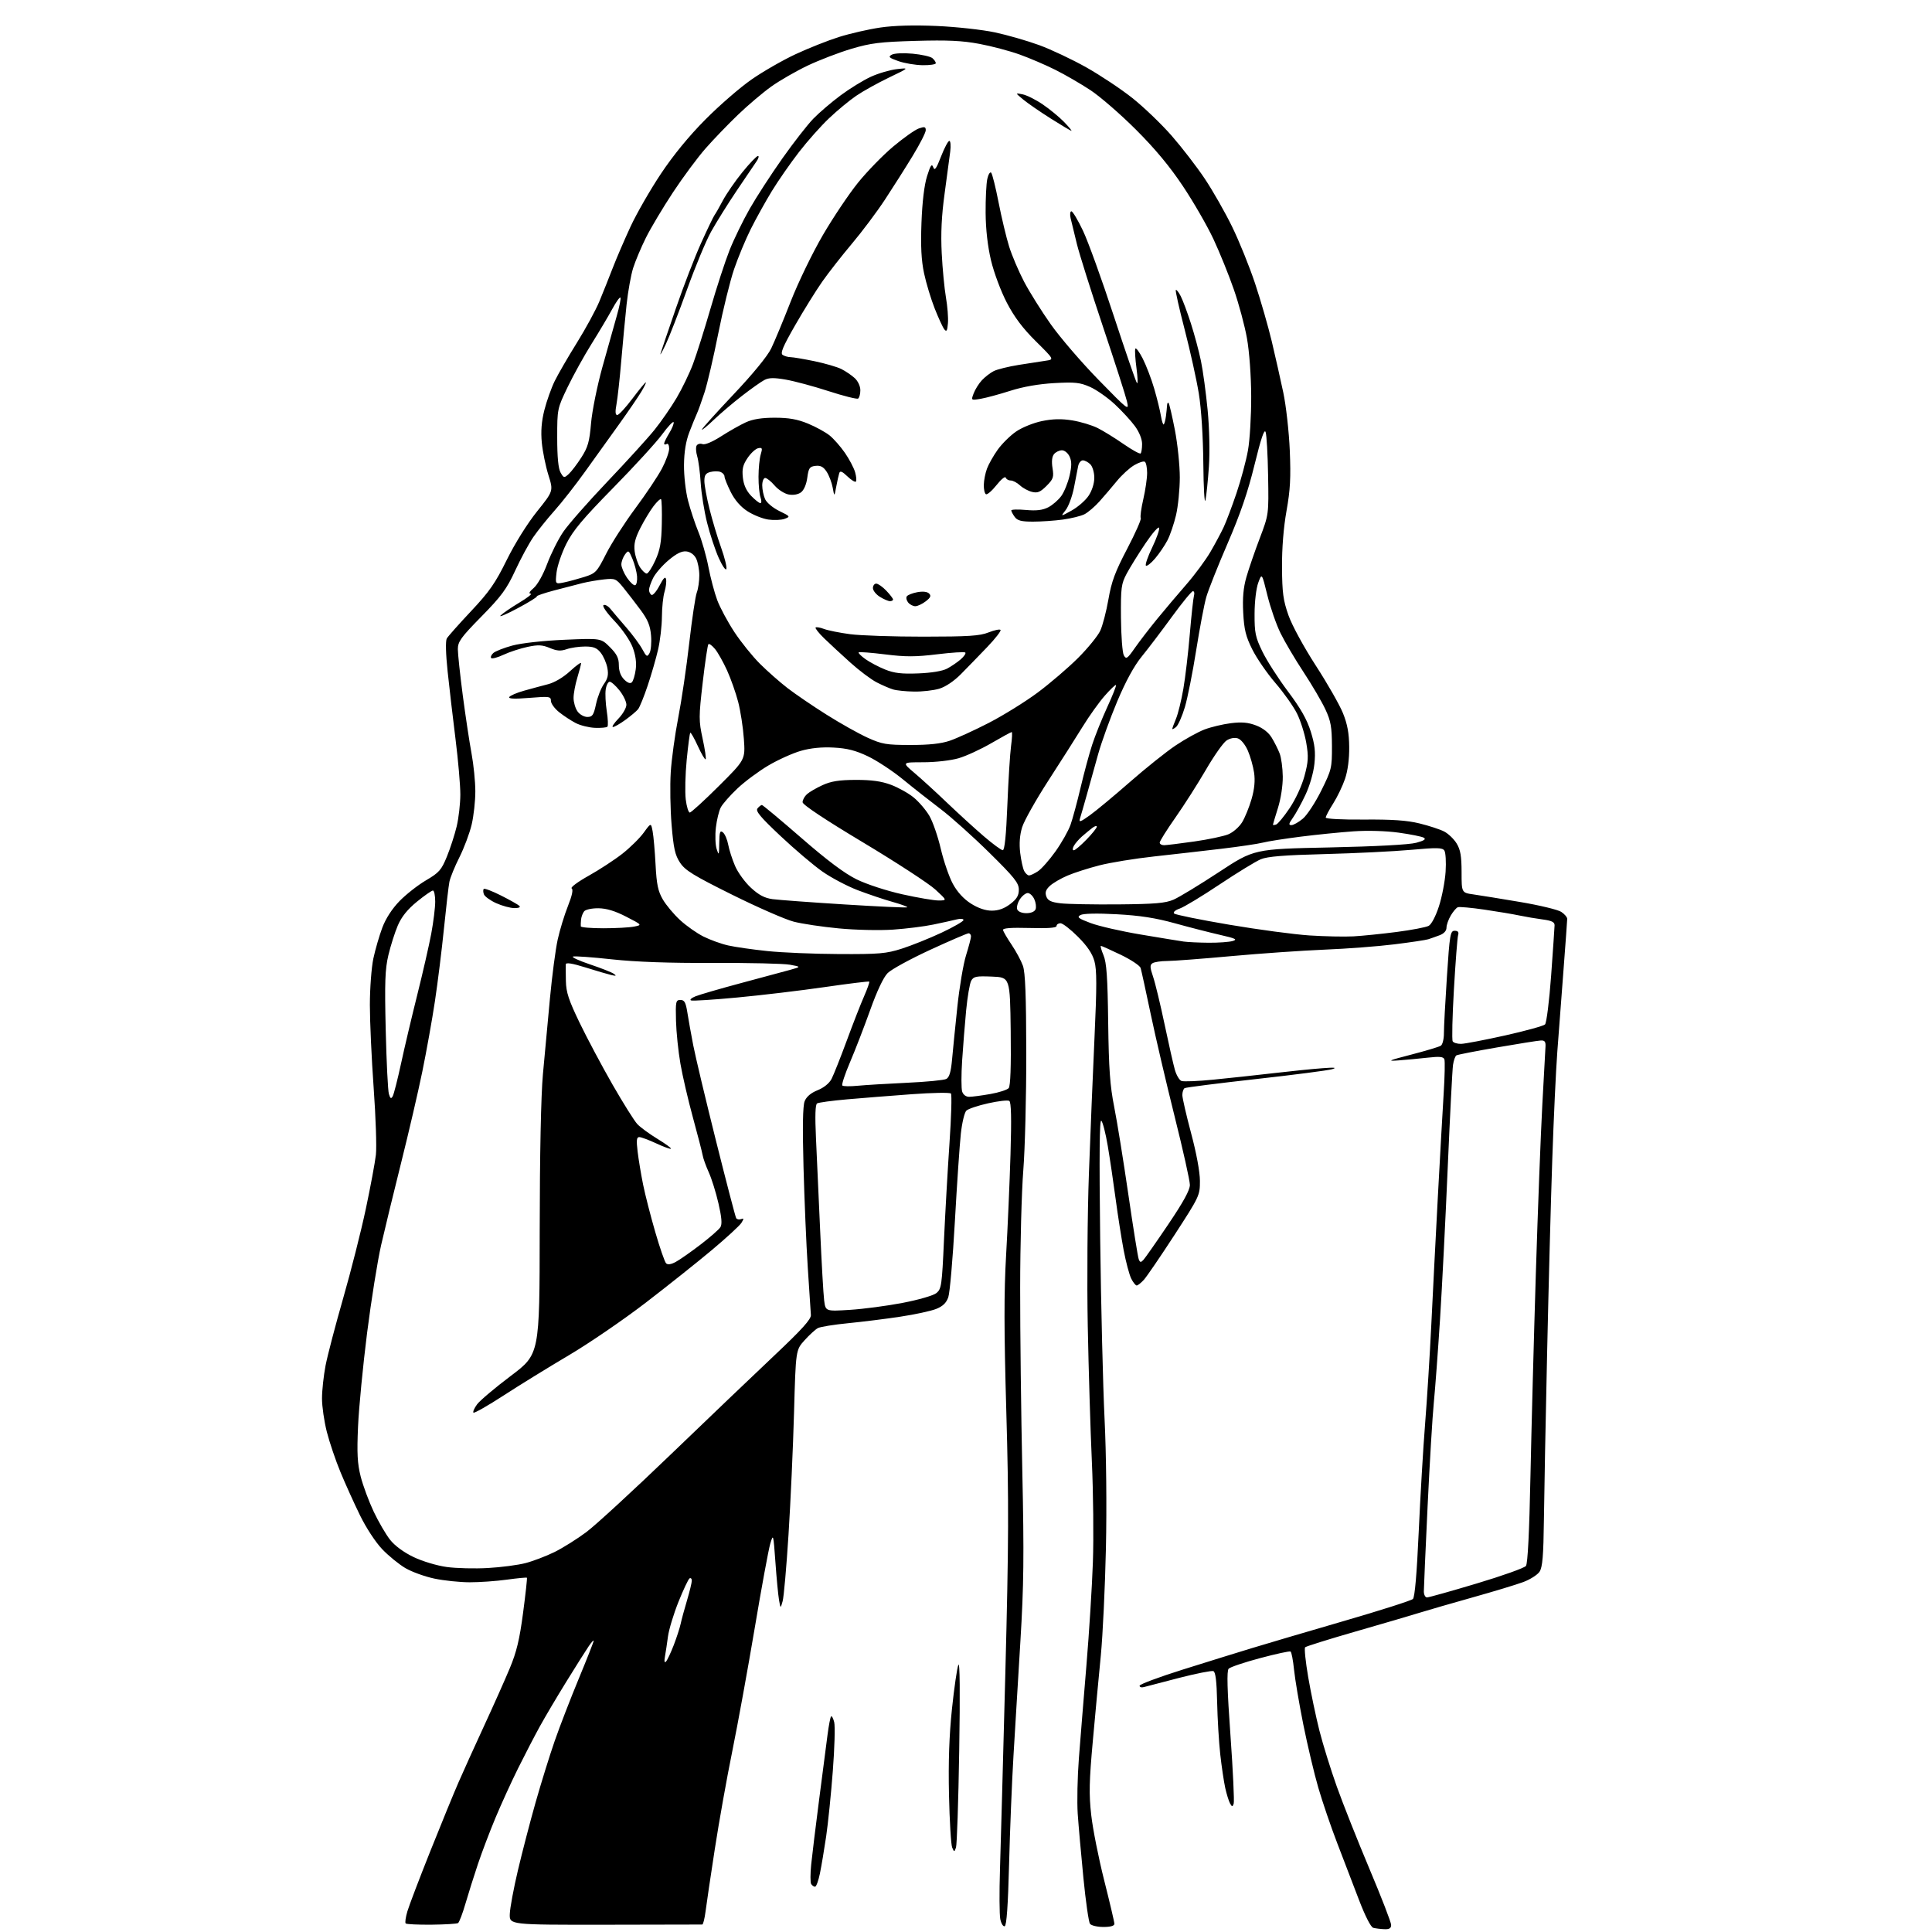 <?xml version="1.0" encoding="UTF-8" standalone="no"?>
<!-- Filename: df4bdd8579f1cdbcd1952705e635ef7f97455d7a4d64acb59aedf4848d7c31ea.svg -->
<!-- Created with https://svgstud.io -->
<svg
  version="1.1"
  xmlns="http://www.w3.org/2000/svg"
  xmlns:xlink="http://www.w3.org/1999/xlink"
  xmlns:svg="http://www.w3.org/2000/svg"
  xmlns:rdf="http://www.w3.org/1999/02/22-rdf-syntax-ns#"
  xmlns:cc="http://creativecommons.org/ns#"
  xmlns:dc="http://purl.org/dc/elements/1.1/"
  viewBox="0 0 768 768"
  width="768"
  height="768"
  role="img"
  aria-labelledby="titleID descID"
>
  <title id="titleID">Grace: The ultimate free gift—no strings attached.</title>
  <desc id="descID">AI-generated SVG illustration: Grace: The ultimate free gift—no strings attached., created on https://svgstud.io</desc>

  <rect width="100%" height="100%" fill="white" />


  <path stroke="none" fill="black" fill-rule="evenodd" d="M550.25,766.88C548.74,766.82 546.78,766.57 545.90,766.34C544.92,766.08 542.68,761.68 540.20,755.20C537.95,749.32 534.06,739.17 531.56,732.66C529.05,726.15 525.68,716.25 524.05,710.66C522.42,705.07 519.74,693.75 518.08,685.50C516.43,677.25 514.77,667.45 514.40,663.72C514.02,659.99 513.40,656.75 513.02,656.51C512.64,656.27 507.19,657.45 500.91,659.13C494.63,660.80 489.01,662.70 488.41,663.34C487.62,664.18 487.82,671.56 489.14,690.00C490.14,704.02 490.71,716.17 490.41,717.00C489.94,718.31 489.75,718.30 488.97,716.91C488.48,716.04 487.62,713.28 487.06,710.79C486.51,708.29 485.61,702.26 485.07,697.38C484.53,692.49 483.97,683.16 483.83,676.64C483.65,668.29 483.20,664.63 482.33,664.30C481.64,664.03 475.55,665.24 468.79,666.97C462.03,668.70 455.71,670.35 454.75,670.63C453.79,670.91 453.00,670.67 453.00,670.10C453.00,669.54 460.76,666.64 470.25,663.66C479.74,660.68 492.00,656.87 497.50,655.20C503.00,653.52 519.42,648.68 534.00,644.44C548.58,640.21 561.02,636.24 561.66,635.62C562.41,634.89 563.21,625.56 563.96,609.00C564.59,594.98 565.73,575.62 566.50,566.00C567.27,556.38 568.38,538.60 568.97,526.50C569.55,514.40 570.73,491.45 571.58,475.50C572.44,459.55 573.48,441.10 573.89,434.50C574.31,427.90 574.43,421.88 574.17,421.12C573.80,420.05 572.33,419.90 567.59,420.43C564.24,420.80 559.02,421.30 556.00,421.52C551.19,421.89 551.82,421.60 561.00,419.22C566.77,417.72 572.06,416.14 572.75,415.69C573.44,415.25 573.99,413.00 573.98,410.69C573.97,408.39 574.51,398.29 575.17,388.25C576.27,371.48 576.52,370.00 578.25,370.00C579.58,370.00 579.98,370.52 579.62,371.75C579.33,372.71 578.59,382.36 577.96,393.20C577.33,404.03 577.11,413.37 577.47,413.95C577.83,414.53 579.33,414.98 580.81,414.95C582.29,414.93 590.16,413.42 598.30,411.61C606.43,409.79 613.58,407.82 614.17,407.23C614.77,406.63 615.86,397.90 616.60,387.82C617.33,377.74 617.95,368.74 617.97,367.81C617.99,366.54 616.82,365.97 613.25,365.50C610.64,365.16 606.48,364.45 604.00,363.93C601.52,363.40 595.25,362.35 590.06,361.59C584.87,360.83 580.12,360.40 579.51,360.64C578.89,360.87 577.63,362.36 576.70,363.94C575.76,365.52 575.00,367.70 575.00,368.78C575.00,370.02 573.97,371.14 572.25,371.78C570.74,372.35 568.72,373.06 567.76,373.37C566.80,373.68 560.72,374.59 554.26,375.39C547.79,376.20 535.30,377.15 526.50,377.50C517.70,377.86 501.05,379.02 489.50,380.07C477.95,381.13 466.48,382.00 464.00,382.01C461.52,382.02 458.90,382.41 458.16,382.88C457.06,383.58 457.09,384.51 458.37,388.27C459.22,390.76 461.27,399.26 462.93,407.15C464.59,415.04 466.44,423.21 467.04,425.31C467.64,427.40 468.81,429.37 469.65,429.70C470.49,430.02 476.20,429.79 482.34,429.18C488.48,428.58 499.12,427.43 506.00,426.63C512.88,425.82 521.65,424.93 525.50,424.65C530.53,424.27 531.65,424.38 529.50,425.03C527.85,425.52 514.19,427.29 499.15,428.96C484.11,430.64 471.40,432.25 470.90,432.56C470.41,432.87 470.00,434.10 470.00,435.31C470.01,436.51 471.58,443.35 473.49,450.50C475.59,458.32 476.98,465.86 476.99,469.41C477.00,475.21 476.82,475.59 466.88,490.91C461.31,499.48 455.83,507.51 454.70,508.75C453.57,509.99 452.29,511.00 451.85,511.00C451.41,511.00 450.43,509.76 449.67,508.25C448.92,506.74 447.57,501.68 446.68,497.00C445.80,492.32 444.35,483.10 443.47,476.50C442.59,469.90 441.19,460.45 440.35,455.50C439.52,450.55 438.37,446.05 437.79,445.50C437.07,444.81 436.93,459.14 437.34,492.50C437.67,518.90 438.45,551.08 439.08,564.00C439.76,577.81 439.98,599.05 439.62,615.50C439.28,630.90 438.37,650.02 437.60,658.00C436.82,665.98 435.39,681.27 434.42,692.00C432.96,708.09 432.85,713.25 433.78,721.50C434.39,727.00 436.72,738.70 438.94,747.50C441.16,756.30 442.99,764.06 442.99,764.75C443.00,765.56 441.46,766.00 438.62,766.00C436.21,766.00 433.82,765.44 433.29,764.75C432.77,764.06 431.59,755.85 430.67,746.50C429.75,737.15 428.73,725.67 428.41,721.00C428.10,716.33 428.30,706.42 428.87,699.00C429.44,691.58 430.79,674.92 431.87,662.00C432.95,649.08 434.11,630.62 434.44,621.00C434.78,611.38 434.60,593.38 434.03,581.00C433.47,568.62 432.73,544.33 432.40,527.00C432.07,509.68 432.27,482.45 432.86,466.50C433.45,450.55 434.45,426.02 435.10,412.00C436.02,392.09 436.01,385.54 435.06,382.11C434.22,379.06 432.21,376.08 428.49,372.36C425.54,369.41 422.43,367.00 421.57,367.00C420.70,367.00 420.00,367.49 420.00,368.10C420.00,368.84 416.56,369.10 409.25,368.89C401.81,368.69 398.57,368.94 398.72,369.70C398.84,370.31 400.37,372.94 402.13,375.54C403.89,378.15 405.91,381.91 406.62,383.89C407.57,386.53 407.92,395.85 407.96,418.67C407.98,435.81 407.45,456.74 406.78,465.17C406.11,473.60 405.54,494.68 405.53,512.00C405.51,529.33 405.90,561.95 406.38,584.50C407.11,618.50 406.98,630.11 405.62,652.50C404.72,667.35 403.48,687.83 402.87,698.00C402.26,708.17 401.47,727.49 401.13,740.92C400.70,757.51 400.14,765.46 399.38,765.71C398.77,765.91 397.98,764.64 397.63,762.88C397.28,761.13 397.22,752.22 397.51,743.10C397.80,733.97 398.76,698.83 399.64,665.00C400.99,613.01 401.05,596.93 400.02,561.00C399.10,528.77 399.08,513.79 399.94,499.00C400.56,488.27 401.35,470.23 401.69,458.90C402.12,444.46 401.97,438.10 401.20,437.63C400.60,437.25 396.82,437.68 392.81,438.58C388.79,439.47 384.89,440.78 384.15,441.49C383.41,442.19 382.42,446.31 381.95,450.63C381.48,454.96 380.41,470.65 379.58,485.50C378.75,500.36 377.57,513.93 376.96,515.67C376.18,517.92 374.78,519.27 372.15,520.32C370.11,521.14 363.73,522.52 357.97,523.39C352.21,524.27 342.86,525.43 337.19,525.99C331.53,526.54 326.09,527.42 325.11,527.94C324.13,528.47 321.75,530.64 319.83,532.77C316.33,536.65 316.33,536.65 315.64,561.57C315.26,575.28 314.27,597.08 313.45,610.00C312.63,622.93 311.58,634.86 311.11,636.50C310.27,639.50 310.27,639.50 309.67,636.00C309.34,634.08 308.69,627.33 308.24,621.00C307.42,609.66 307.40,609.56 306.16,613.76C305.48,616.11 302.70,631.18 300.00,647.26C297.29,663.34 293.30,685.27 291.12,696.00C288.93,706.73 285.80,724.27 284.15,735.00C282.50,745.73 280.84,756.86 280.48,759.75C280.11,762.64 279.52,765.02 279.16,765.03C278.80,765.05 261.40,765.09 240.50,765.11C202.50,765.15 202.50,765.15 202.65,760.83C202.73,758.45 204.19,750.64 205.88,743.47C207.57,736.31 210.73,724.16 212.91,716.47C215.09,708.79 218.51,697.77 220.52,692.00C222.53,686.23 226.84,675.08 230.09,667.24C233.34,659.40 236.00,652.65 235.99,652.24C235.99,651.83 235.07,652.85 233.96,654.50C232.84,656.15 228.86,662.45 225.12,668.50C221.38,674.55 216.61,682.61 214.52,686.41C212.43,690.21 208.58,697.64 205.96,702.91C203.34,708.19 199.31,717.00 197.01,722.50C194.71,728.00 191.54,736.33 189.98,741.00C188.41,745.67 186.19,752.74 185.03,756.71C183.88,760.68 182.55,764.16 182.08,764.45C181.60,764.75 176.86,765.03 171.54,765.09C166.21,765.14 161.59,764.92 161.27,764.60C160.94,764.28 161.25,762.10 161.95,759.76C162.65,757.42 166.72,746.73 171.00,736.00C175.28,725.27 180.35,712.90 182.27,708.50C184.19,704.10 188.77,693.98 192.46,686.00C196.15,678.02 200.74,667.74 202.65,663.14C205.35,656.68 206.54,651.70 207.93,641.14C208.92,633.64 209.61,627.36 209.46,627.18C209.32,627.01 205.75,627.35 201.53,627.93C197.31,628.52 190.63,628.99 186.68,628.98C182.73,628.97 176.41,628.31 172.64,627.51C168.86,626.71 163.70,624.84 161.17,623.36C158.63,621.87 154.49,618.50 151.96,615.86C149.32,613.10 145.54,607.35 143.10,602.35C140.76,597.57 137.27,589.85 135.35,585.21C133.43,580.57 130.99,573.38 129.93,569.23C128.87,565.08 128.00,559.09 128.00,555.93C128.00,552.76 128.64,546.87 129.41,542.84C130.19,538.80 133.35,526.75 136.42,516.05C139.50,505.35 143.55,489.37 145.42,480.55C147.29,471.72 149.09,462.02 149.43,459.00C149.77,455.98 149.37,444.05 148.54,432.50C147.71,420.95 147.03,406.10 147.03,399.50C147.03,392.90 147.66,384.57 148.42,381.00C149.19,377.43 150.79,371.91 151.98,368.74C153.35,365.10 155.88,361.21 158.83,358.18C161.40,355.54 166.13,351.83 169.35,349.94C174.56,346.88 175.47,345.84 177.65,340.50C179.00,337.20 180.75,331.80 181.54,328.50C182.33,325.20 182.98,319.49 182.99,315.82C182.99,312.14 182.14,302.24 181.08,293.82C180.02,285.39 178.61,273.29 177.94,266.92C177.20,259.97 177.07,254.72 177.61,253.80C178.10,252.95 182.44,248.07 187.25,242.95C194.54,235.20 196.91,231.79 201.45,222.57C204.66,216.06 209.61,208.14 213.45,203.34C220.00,195.18 220.00,195.18 218.00,188.84C216.91,185.35 215.73,179.57 215.38,176.00C214.95,171.44 215.25,167.55 216.40,163.00C217.31,159.42 219.15,154.25 220.49,151.50C221.84,148.75 225.80,141.90 229.30,136.29C232.80,130.67 236.84,123.24 238.27,119.79C239.70,116.33 242.09,110.35 243.58,106.50C245.06,102.65 248.26,95.24 250.67,90.03C253.09,84.83 258.50,75.41 262.70,69.11C267.61,61.72 273.92,54.03 280.42,47.49C285.96,41.90 294.21,34.75 298.75,31.60C303.28,28.44 311.16,23.92 316.25,21.55C321.34,19.17 329.11,16.09 333.52,14.70C337.94,13.31 345.34,11.62 349.98,10.94C355.46,10.14 363.32,9.93 372.45,10.33C380.18,10.67 390.55,11.82 395.50,12.87C400.45,13.93 408.36,16.21 413.08,17.93C417.79,19.65 426.23,23.64 431.82,26.78C437.41,29.93 445.67,35.42 450.17,39.00C454.67,42.58 461.68,49.30 465.75,53.95C469.81,58.60 475.74,66.28 478.90,71.02C482.07,75.75 486.96,84.33 489.76,90.07C492.57,95.80 496.68,105.98 498.91,112.67C501.14,119.37 504.12,129.72 505.54,135.67C506.95,141.63 509.02,150.78 510.12,156.00C511.23,161.22 512.39,171.60 512.71,179.07C513.16,189.85 512.90,194.77 511.41,203.07C510.23,209.70 509.57,217.87 509.62,225.50C509.68,235.62 510.08,238.61 512.18,244.58C513.61,248.62 518.27,257.19 523.05,264.58C527.66,271.68 532.51,280.19 533.84,283.47C535.61,287.84 536.28,291.45 536.33,296.97C536.38,301.68 535.76,306.41 534.67,309.61C533.72,312.41 531.60,316.82 529.97,319.39C528.34,321.96 527.00,324.49 527.00,324.99C527.00,325.52 533.49,325.87 542.25,325.79C553.42,325.70 559.32,326.11 564.29,327.33C568.02,328.24 572.43,329.69 574.08,330.54C575.74,331.40 577.97,333.54 579.04,335.30C580.56,337.78 580.99,340.33 581.00,346.69C581.00,354.88 581.00,354.88 585.75,355.55C588.36,355.92 596.74,357.28 604.36,358.57C611.99,359.86 619.30,361.62 620.61,362.48C621.93,363.34 622.99,364.60 622.99,365.27C622.98,365.95 622.32,375.12 621.51,385.67C620.71,396.21 619.60,410.83 619.05,418.17C618.50,425.50 617.60,444.77 617.05,461.00C616.49,477.23 615.57,511.88 615.00,538.00C614.42,564.12 613.85,593.83 613.73,604.00C613.55,618.48 613.17,622.99 612.00,624.77C611.17,626.02 608.25,627.88 605.50,628.90C602.75,629.92 593.75,632.65 585.50,634.96C577.25,637.28 567.80,640.01 564.50,641.03C561.20,642.06 549.73,645.43 539.00,648.51C528.27,651.60 519.19,654.44 518.81,654.82C518.43,655.19 518.98,660.56 520.04,666.74C521.10,672.92 523.10,682.46 524.48,687.93C525.87,693.41 528.98,703.42 531.40,710.19C533.81,716.96 539.66,731.69 544.39,742.93C549.13,754.16 553.00,764.18 553.00,765.18C553.00,766.53 552.29,766.97 550.25,766.88zM323.99,750.00C323.51,750.00 322.82,749.51 322.45,748.92C322.08,748.33 322.09,744.84 322.46,741.17C322.83,737.50 324.25,725.95 325.60,715.50C326.96,705.05 328.47,693.42 328.95,689.67C329.44,685.91 330.07,682.59 330.37,682.30C330.66,682.00 331.22,683.04 331.61,684.59C332.00,686.15 331.76,694.87 331.06,703.96C330.37,713.06 329.18,724.77 328.41,730.00C327.64,735.23 326.52,741.86 325.93,744.75C325.34,747.64 324.47,750.00 323.99,750.00zM380.02,734.41C379.35,736.29 379.32,736.29 378.50,734.41C378.04,733.36 377.47,723.95 377.24,713.50C376.95,700.35 377.32,689.82 378.42,679.31C379.30,670.95 380.44,663.08 380.96,661.81C381.56,660.34 381.68,672.83 381.30,696.00C380.98,716.08 380.40,733.36 380.02,734.41zM264.74,660.50C265.26,659.95 266.64,657.02 267.81,654.00C268.97,650.98 270.22,647.15 270.57,645.50C270.92,643.85 272.06,639.64 273.11,636.14C274.15,632.65 275.00,629.14 275.00,628.34C275.00,627.54 274.60,627.13 274.11,627.43C273.62,627.74 271.64,631.93 269.70,636.76C267.77,641.58 265.90,647.78 265.53,650.52C265.17,653.26 264.63,656.85 264.33,658.50C263.99,660.41 264.13,661.14 264.74,660.50zM567.26,635.00C567.96,635.00 576.85,632.51 587.01,629.46C597.18,626.42 605.99,623.28 606.59,622.48C607.30,621.55 607.93,608.99 608.38,586.77C608.77,567.92 609.73,531.69 610.52,506.26C611.31,480.83 612.47,450.68 613.09,439.26C613.71,427.84 614.28,417.38 614.36,416.00C614.47,414.09 614.03,413.52 612.50,413.61C611.40,413.66 603.59,414.90 595.15,416.36C586.71,417.81 579.42,419.24 578.94,419.53C578.47,419.83 577.86,421.52 577.60,423.29C577.33,425.05 576.39,443.38 575.50,464.00C574.62,484.62 573.23,511.85 572.43,524.50C571.62,537.15 570.51,552.00 569.97,557.50C569.42,563.00 568.31,581.61 567.49,598.85C566.67,616.09 566.00,631.28 566.00,632.60C566.00,633.92 566.57,635.00 567.26,635.00zM193.96,623.31C199.16,623.02 205.89,622.14 208.92,621.35C211.95,620.56 217.15,618.57 220.47,616.94C223.78,615.30 229.49,611.72 233.14,608.98C236.79,606.25 251.82,592.42 266.55,578.25C281.27,564.09 299.88,546.30 307.91,538.73C318.84,528.42 322.46,524.40 322.34,522.73C322.26,521.50 321.70,513.08 321.11,504.00C320.52,494.93 319.76,476.93 319.41,464.00C318.98,447.99 319.12,439.62 319.86,437.75C320.58,435.95 322.34,434.45 325.01,433.38C327.49,432.39 329.66,430.63 330.56,428.88C331.38,427.29 334.08,420.49 336.57,413.75C339.05,407.01 342.16,399.04 343.49,396.03C344.81,393.02 345.73,390.40 345.54,390.21C345.35,390.02 337.39,390.99 327.85,392.38C318.31,393.76 302.72,395.62 293.21,396.51C283.70,397.41 275.38,397.94 274.71,397.69C274.04,397.44 274.85,396.70 276.50,396.04C278.15,395.37 286.25,393.02 294.50,390.81C302.75,388.61 311.52,386.24 314.00,385.56C318.50,384.31 318.50,384.31 314.00,383.49C311.52,383.03 297.80,382.72 283.50,382.78C266.04,382.86 252.83,382.39 243.29,381.36C235.47,380.50 228.50,380.00 227.79,380.24C227.08,380.47 230.10,381.87 234.50,383.35C238.90,384.82 243.18,386.51 244.00,387.10C245.17,387.93 244.95,388.04 243.00,387.59C241.62,387.27 237.01,385.92 232.75,384.58C227.47,382.93 224.97,382.53 224.91,383.33C224.87,383.97 224.88,386.98 224.95,390.00C225.04,394.46 226.08,397.60 230.41,406.57C233.35,412.66 239.22,423.69 243.45,431.07C247.69,438.46 252.13,445.55 253.33,446.83C254.52,448.11 258.11,450.74 261.31,452.69C264.50,454.63 266.93,456.40 266.70,456.63C266.48,456.86 263.86,455.91 260.90,454.53C257.93,453.15 254.89,452.02 254.13,452.01C253.06,452.00 252.92,453.22 253.46,457.75C253.84,460.91 254.82,466.84 255.65,470.93C256.48,475.01 258.65,483.49 260.48,489.77C262.30,496.06 264.24,501.64 264.78,502.18C265.43,502.83 266.75,502.64 268.64,501.62C270.21,500.77 274.61,497.69 278.42,494.78C282.22,491.88 285.80,488.74 286.37,487.82C287.11,486.62 286.89,483.93 285.59,478.32C284.60,474.02 282.87,468.48 281.74,466.00C280.62,463.52 279.52,460.47 279.31,459.20C279.09,457.94 277.36,451.23 275.46,444.29C273.56,437.36 271.32,427.71 270.48,422.86C269.63,418.00 268.84,410.31 268.72,405.77C268.52,398.12 268.65,397.50 270.48,397.50C272.08,397.50 272.60,398.45 273.24,402.50C273.67,405.25 274.72,411.10 275.57,415.50C276.42,419.90 280.48,436.96 284.60,453.42C288.72,469.87 292.34,483.74 292.64,484.23C292.95,484.73 293.83,484.90 294.59,484.61C295.73,484.17 295.75,484.43 294.74,486.09C294.06,487.19 288.77,492.05 283.00,496.89C277.23,501.73 265.35,511.18 256.62,517.89C247.88,524.60 234.16,533.99 226.12,538.74C218.08,543.49 206.39,550.70 200.15,554.75C193.90,558.81 188.53,561.86 188.21,561.55C187.89,561.23 188.55,559.74 189.66,558.23C190.78,556.73 196.82,551.63 203.10,546.90C214.50,538.30 214.50,538.30 214.54,489.40C214.57,458.80 215.05,435.45 215.82,427.00C216.50,419.57 217.75,406.07 218.60,397.00C219.45,387.93 220.84,377.35 221.69,373.50C222.54,369.65 224.38,363.64 225.77,360.15C227.43,355.97 227.93,353.58 227.24,353.15C226.66,352.79 229.69,350.53 233.98,348.14C238.26,345.74 244.30,341.80 247.40,339.37C250.49,336.94 254.32,333.17 255.90,330.98C258.78,327.01 258.78,327.01 259.44,330.51C259.80,332.44 260.32,338.40 260.60,343.76C261.01,351.60 261.58,354.29 263.49,357.56C264.79,359.79 267.87,363.47 270.34,365.74C272.80,368.02 277.00,370.97 279.66,372.30C282.32,373.63 286.75,375.23 289.50,375.84C292.25,376.46 299.23,377.46 305.00,378.06C310.77,378.67 323.60,379.21 333.50,379.25C349.52,379.33 352.27,379.09 358.50,377.10C362.35,375.87 369.44,373.02 374.25,370.77C379.06,368.51 383.00,366.24 383.00,365.73C383.00,365.19 381.80,365.09 380.25,365.49C378.74,365.87 374.57,366.79 371.00,367.53C367.43,368.28 360.23,369.18 355.00,369.54C349.77,369.90 340.10,369.69 333.50,369.06C326.90,368.44 318.80,367.23 315.50,366.37C312.20,365.52 301.23,360.72 291.13,355.71C275.74,348.07 272.37,346.01 270.34,342.94C268.34,339.92 267.75,337.28 266.97,327.89C266.45,321.62 266.30,312.23 266.63,307.00C266.96,301.77 268.30,292.01 269.61,285.29C270.92,278.58 272.89,265.23 273.98,255.63C275.08,246.04 276.43,236.99 276.99,235.53C277.55,234.07 277.99,230.99 277.99,228.68C277.98,226.38 277.40,223.38 276.71,222.00C275.95,220.48 274.43,219.38 272.86,219.20C271.03,218.98 268.93,220.02 265.75,222.70C263.26,224.79 260.51,227.98 259.62,229.78C258.73,231.59 258.00,233.70 258.00,234.47C258.00,235.25 258.43,236.15 258.96,236.48C259.49,236.80 260.93,235.14 262.16,232.79C263.76,229.72 264.50,229.00 264.77,230.26C264.98,231.23 264.70,233.48 264.16,235.26C263.61,237.04 263.14,241.51 263.12,245.18C263.10,248.85 262.41,254.72 261.60,258.22C260.79,261.72 258.93,268.17 257.46,272.54C256.00,276.92 254.28,281.14 253.65,281.92C253.02,282.70 250.74,284.61 248.60,286.17C246.45,287.73 244.23,289.00 243.65,289.00C243.08,289.00 244.05,287.52 245.80,285.70C247.56,283.89 249.00,281.39 249.00,280.15C249.00,278.91 247.76,276.34 246.25,274.45C244.74,272.55 242.99,271.00 242.36,271.00C241.74,271.00 241.02,272.38 240.78,274.07C240.53,275.76 240.72,279.65 241.20,282.70C241.68,285.76 241.79,288.54 241.45,288.88C241.12,289.22 238.90,289.42 236.53,289.33C234.15,289.24 230.70,288.38 228.86,287.43C227.02,286.48 224.05,284.53 222.26,283.10C220.47,281.67 219.00,279.65 219.00,278.61C219.00,276.85 218.41,276.77 210.40,277.42C204.51,277.90 202.01,277.79 202.45,277.07C202.81,276.50 205.44,275.37 208.30,274.57C211.16,273.76 215.45,272.61 217.84,271.99C220.46,271.32 223.93,269.26 226.59,266.81C229.02,264.57 231.00,263.14 230.99,263.62C230.98,264.11 230.31,266.71 229.49,269.41C228.67,272.11 228.00,275.72 228.00,277.44C228.00,279.15 228.70,281.56 229.56,282.78C230.42,284.01 232.17,285.00 233.47,285.00C235.50,285.00 235.99,284.28 236.93,279.88C237.53,277.07 238.94,273.48 240.06,271.91C241.62,269.73 241.94,268.22 241.44,265.52C241.07,263.57 239.89,260.86 238.81,259.49C237.27,257.53 235.95,257.00 232.58,257.00C230.22,257.00 226.93,257.48 225.26,258.06C222.91,258.88 221.39,258.77 218.55,257.58C215.54,256.33 213.92,256.25 209.69,257.15C206.83,257.76 202.57,259.15 200.21,260.25C197.85,261.36 195.63,261.96 195.27,261.60C194.91,261.25 195.27,260.35 196.06,259.62C196.85,258.89 200.27,257.54 203.66,256.62C207.24,255.65 215.89,254.69 224.35,254.32C238.89,253.69 238.89,253.69 242.45,257.25C245.20,260.00 246.00,261.61 246.00,264.40C246.00,266.72 246.74,268.74 248.10,270.10C249.47,271.47 250.54,271.86 251.18,271.22C251.72,270.68 252.41,268.38 252.71,266.11C253.08,263.37 252.66,260.39 251.46,257.24C250.43,254.55 247.33,250.06 244.27,246.85C241.20,243.63 239.32,240.92 239.91,240.55C240.48,240.20 241.75,240.90 242.72,242.11C243.70,243.32 246.53,246.64 249.00,249.49C251.47,252.35 254.33,256.20 255.33,258.07C256.99,261.13 257.26,261.28 258.20,259.61C258.76,258.60 259.04,255.46 258.80,252.63C258.47,248.68 257.52,246.35 254.66,242.50C252.62,239.75 249.55,235.77 247.85,233.66C244.90,230.02 244.51,229.85 240.12,230.32C237.58,230.59 233.70,231.26 231.50,231.80C229.30,232.35 224.23,233.67 220.24,234.72C216.25,235.78 213.17,236.84 213.40,237.07C213.63,237.31 210.15,239.46 205.66,241.85C201.17,244.24 198.18,245.50 199.00,244.66C199.82,243.81 203.17,241.52 206.44,239.56C209.71,237.60 211.73,236.00 210.94,236.00C210.04,235.99 210.49,235.15 212.14,233.75C213.67,232.44 215.92,228.43 217.50,224.18C219.00,220.16 221.86,214.44 223.86,211.48C225.86,208.52 233.80,199.49 241.50,191.40C249.20,183.31 257.63,174.04 260.23,170.80C262.83,167.57 266.75,161.90 268.94,158.21C271.12,154.52 274.07,148.43 275.48,144.68C276.88,140.93 280.02,131.01 282.44,122.65C284.86,114.28 288.27,103.85 290.00,99.47C291.74,95.09 295.36,87.65 298.04,82.95C300.73,78.24 306.57,69.24 311.02,62.95C315.47,56.65 321.00,49.56 323.31,47.18C325.61,44.80 330.48,40.65 334.11,37.94C337.75,35.23 343.18,31.89 346.19,30.51C349.20,29.13 353.88,27.77 356.58,27.47C361.50,26.93 361.50,26.93 353.33,30.86C348.83,33.03 342.98,36.28 340.33,38.10C337.67,39.91 332.86,43.89 329.63,46.95C326.39,50.00 320.97,56.10 317.57,60.50C314.17,64.90 309.32,71.88 306.80,76.00C304.29,80.12 300.54,86.88 298.47,91.00C296.40,95.12 293.41,102.33 291.81,107.00C290.22,111.67 287.38,123.20 285.51,132.61C283.64,142.02 281.17,152.60 280.02,156.11C278.87,159.63 277.51,163.40 276.99,164.50C276.48,165.60 275.14,168.89 274.02,171.81C272.65,175.38 271.95,179.65 271.90,184.81C271.85,189.06 272.57,195.41 273.50,198.99C274.42,202.56 276.29,208.19 277.64,211.49C278.99,214.80 280.78,221.05 281.61,225.38C282.45,229.72 284.02,235.66 285.12,238.59C286.22,241.52 289.27,247.20 291.90,251.21C294.54,255.22 299.13,260.92 302.10,263.87C305.07,266.83 310.01,271.18 313.07,273.54C316.13,275.90 323.10,280.65 328.57,284.09C334.03,287.54 341.37,291.65 344.87,293.24C350.61,295.84 352.30,296.13 361.87,296.14C369.22,296.15 374.04,295.64 377.50,294.47C380.25,293.54 387.23,290.36 393.00,287.39C398.77,284.42 407.55,278.98 412.50,275.30C417.45,271.61 424.67,265.42 428.55,261.55C432.43,257.67 436.39,252.81 437.36,250.74C438.32,248.67 439.78,243.05 440.62,238.24C441.83,231.20 443.28,227.29 448.07,218.16C451.33,211.92 453.77,206.43 453.47,205.95C453.18,205.48 453.63,202.11 454.47,198.48C455.31,194.85 456.00,190.13 456.00,188.00C456.00,185.86 455.58,183.86 455.08,183.55C454.57,183.23 452.66,183.86 450.83,184.94C449.00,186.02 445.93,188.83 444.00,191.19C442.07,193.54 438.96,197.19 437.08,199.30C435.19,201.41 432.49,203.71 431.08,204.43C429.66,205.14 425.80,206.09 422.50,206.54C419.20,206.99 413.85,207.36 410.62,207.36C406.02,207.36 404.44,206.96 403.37,205.49C402.62,204.46 402.00,203.30 402.00,202.90C402.00,202.51 404.62,202.43 407.81,202.72C412.04,203.10 414.48,202.80 416.73,201.64C418.44,200.75 420.77,198.72 421.91,197.12C423.05,195.52 424.52,191.92 425.16,189.12C426.05,185.28 426.05,183.41 425.19,181.52C424.55,180.11 423.20,179.00 422.14,179.00C421.10,179.00 419.68,179.68 419.00,180.51C418.18,181.49 417.97,183.42 418.39,186.06C418.97,189.67 418.71,190.44 416.00,193.16C413.53,195.62 412.43,196.08 410.22,195.53C408.73,195.16 406.57,193.99 405.44,192.93C404.30,191.87 402.65,191.00 401.77,191.00C400.89,191.00 399.99,190.48 399.78,189.85C399.57,189.22 397.92,190.57 396.11,192.86C394.30,195.14 392.41,196.76 391.91,196.45C391.41,196.14 391.03,194.45 391.08,192.69C391.12,190.94 391.68,188.07 392.33,186.32C392.97,184.56 394.88,181.19 396.56,178.82C398.25,176.44 401.54,173.18 403.88,171.57C406.25,169.93 410.82,168.08 414.17,167.39C418.50,166.50 421.91,166.42 426.23,167.11C429.53,167.65 434.10,169.02 436.37,170.17C438.64,171.31 443.28,174.18 446.67,176.54C450.07,178.89 453.10,180.56 453.42,180.25C453.74,179.93 454.00,178.23 454.00,176.48C454.00,174.56 452.87,171.75 451.15,169.40C449.59,167.26 445.97,163.33 443.12,160.68C440.27,158.03 435.84,154.93 433.29,153.80C429.29,152.04 427.31,151.83 419.07,152.29C412.90,152.64 406.70,153.72 401.60,155.35C397.26,156.74 391.97,158.17 389.84,158.53C385.98,159.18 385.98,159.18 387.06,156.34C387.65,154.78 389.12,152.44 390.32,151.15C391.52,149.87 393.62,148.23 395.00,147.53C396.38,146.82 400.88,145.71 405.00,145.05C409.12,144.40 413.98,143.64 415.78,143.38C419.07,142.90 419.07,142.90 411.75,135.65C406.56,130.51 403.21,126.05 400.23,120.32C397.86,115.77 395.11,108.40 393.94,103.50C392.61,97.87 391.85,91.18 391.80,84.64C391.76,79.06 392.06,72.99 392.46,71.15C392.87,69.31 393.57,68.18 394.01,68.65C394.45,69.12 395.78,74.45 396.96,80.50C398.14,86.55 400.03,94.42 401.14,98.00C402.26,101.58 404.94,107.88 407.10,112.00C409.27,116.12 414.06,123.78 417.76,129.00C421.46,134.22 429.97,144.12 436.69,151.00C448.65,163.25 448.87,163.42 447.97,159.50C447.46,157.30 443.20,144.03 438.49,130.00C433.79,115.97 429.10,101.12 428.08,97.00C427.05,92.88 425.93,88.26 425.59,86.75C425.24,85.24 425.39,84.00 425.90,84.00C426.42,84.00 428.49,87.48 430.51,91.73C432.53,95.98 438.02,111.17 442.71,125.48C447.41,139.79 451.56,151.85 451.96,152.28C452.35,152.71 452.27,150.09 451.78,146.44C451.29,142.80 451.07,139.30 451.29,138.66C451.51,138.02 452.84,139.76 454.25,142.53C455.65,145.29 457.72,150.69 458.83,154.53C459.95,158.36 461.14,163.23 461.49,165.35C461.84,167.47 462.35,168.98 462.62,168.71C462.89,168.44 463.28,166.93 463.49,165.36C463.69,163.79 463.89,161.86 463.93,161.08C463.97,160.30 464.24,159.90 464.53,160.19C464.82,160.48 465.94,165.30 467.03,170.90C468.11,176.49 468.99,184.99 468.99,189.79C468.98,194.58 468.30,201.33 467.49,204.78C466.67,208.24 465.14,212.74 464.08,214.78C463.02,216.83 460.81,220.07 459.17,222.00C457.53,223.93 455.89,225.20 455.52,224.84C455.15,224.48 456.28,221.23 458.02,217.62C459.76,214.01 461.00,210.49 460.77,209.81C460.54,209.12 458.09,211.92 455.32,216.03C452.55,220.14 449.21,225.53 447.89,228.00C445.70,232.12 445.51,233.60 445.60,245.57C445.66,252.76 446.17,259.48 446.74,260.51C447.68,262.18 448.13,261.87 451.14,257.55C452.99,254.91 456.98,249.72 460.00,246.03C463.02,242.34 468.27,236.14 471.65,232.26C475.03,228.37 479.32,222.56 481.19,219.34C483.06,216.13 485.42,211.72 486.43,209.55C487.45,207.38 489.74,201.30 491.52,196.05C493.30,190.80 495.36,183.12 496.09,179.00C496.83,174.88 497.40,165.20 497.37,157.50C497.33,149.29 496.63,139.76 495.68,134.44C494.79,129.46 492.44,120.71 490.45,115.01C488.47,109.30 484.84,100.34 482.39,95.10C479.94,89.86 474.50,80.40 470.29,74.09C465.05,66.21 459.18,59.15 451.57,51.55C445.48,45.46 437.35,38.41 433.50,35.86C429.65,33.32 423.35,29.67 419.50,27.75C415.65,25.82 409.27,23.09 405.31,21.67C401.36,20.25 394.16,18.34 389.31,17.44C382.52,16.16 376.72,15.89 364.00,16.25C349.90,16.65 346.19,17.11 338.50,19.39C333.55,20.86 325.71,23.87 321.07,26.07C316.44,28.28 309.91,32.03 306.57,34.42C303.23,36.81 297.28,41.85 293.35,45.63C289.41,49.41 283.62,55.42 280.48,59.00C277.33,62.58 271.49,70.45 267.50,76.50C263.51,82.55 258.68,90.65 256.76,94.50C254.85,98.35 252.57,103.75 251.70,106.50C250.82,109.25 249.65,115.78 249.08,121.00C248.52,126.22 247.57,136.33 246.96,143.45C246.36,150.57 245.50,158.33 245.06,160.70C244.50,163.69 244.60,164.99 245.38,164.98C246.00,164.96 248.70,162.04 251.38,158.48C254.06,154.91 256.46,152.00 256.71,152.00C256.96,152.00 256.15,153.69 254.91,155.75C253.67,157.81 249.69,163.63 246.08,168.67C242.46,173.71 236.38,182.18 232.57,187.49C228.77,192.80 223.30,199.78 220.42,203.00C217.55,206.22 213.75,210.95 212.00,213.50C210.24,216.06 207.00,222.05 204.80,226.82C201.41,234.15 199.33,236.98 191.39,245.06C183.21,253.39 182.00,255.06 182.00,258.06C182.00,259.95 182.89,268.25 183.97,276.50C185.06,284.75 186.62,295.10 187.44,299.50C188.26,303.90 188.94,310.65 188.95,314.50C188.96,318.35 188.31,324.31 187.50,327.75C186.69,331.19 184.50,337.04 182.64,340.75C180.77,344.46 178.98,348.85 178.65,350.50C178.32,352.15 177.35,360.48 176.49,369.00C175.63,377.52 174.01,390.57 172.89,398.00C171.77,405.43 169.51,418.02 167.87,426.00C166.24,433.98 162.47,450.18 159.51,462.00C156.55,473.82 152.95,488.62 151.52,494.87C150.09,501.12 147.57,516.87 145.92,529.87C144.28,542.87 142.66,559.58 142.33,567.00C141.85,577.79 142.07,581.80 143.39,587.00C144.31,590.58 146.62,596.81 148.53,600.86C150.44,604.91 153.39,609.96 155.07,612.09C156.97,614.49 160.54,617.11 164.44,618.97C167.99,620.67 173.76,622.39 177.62,622.91C181.41,623.43 188.76,623.61 193.96,623.31zM337.83,520.69C343.15,520.36 352.58,519.11 358.79,517.92C365.14,516.70 371.02,515.00 372.23,514.02C374.23,512.39 374.44,510.97 375.25,492.89C375.74,482.22 376.72,464.95 377.43,454.50C378.15,444.05 378.41,435.13 378.01,434.69C377.60,434.24 370.58,434.37 362.39,434.97C354.20,435.57 342.63,436.49 336.69,437.01C330.74,437.53 325.40,438.26 324.81,438.62C324.09,439.06 323.95,443.55 324.36,452.39C324.70,459.60 325.45,476.07 326.02,489.00C326.59,501.93 327.31,514.48 327.61,516.90C328.17,521.29 328.17,521.29 337.83,520.69zM454.52,500.83C455.20,500.10 459.64,493.76 464.38,486.74C470.40,477.82 473.00,473.09 473.00,471.01C473.00,469.38 470.28,457.19 466.96,443.92C463.64,430.64 459.35,412.30 457.43,403.14C455.51,393.99 453.70,385.73 453.42,384.79C453.13,383.86 449.58,381.49 445.52,379.54C441.47,377.59 437.92,376.00 437.63,376.00C437.34,376.00 437.80,377.68 438.66,379.73C439.89,382.67 440.29,388.41 440.52,406.48C440.76,424.91 441.24,431.59 442.91,440.00C444.06,445.77 446.58,461.40 448.52,474.72C450.46,488.05 452.32,499.67 452.66,500.55C453.17,501.88 453.49,501.93 454.52,500.83zM156.11,435.77C156.56,434.97 158.04,429.14 159.41,422.83C160.77,416.51 163.69,404.18 165.88,395.42C168.07,386.66 170.57,375.74 171.43,371.14C172.29,366.54 173.00,360.80 173.00,358.39C173.00,355.98 172.59,354.00 172.09,354.00C171.59,354.00 168.74,355.99 165.74,358.43C161.99,361.49 159.64,364.41 158.15,367.86C156.97,370.61 155.28,375.93 154.39,379.68C153.06,385.33 152.88,390.45 153.33,409.50C153.63,422.15 154.20,433.56 154.59,434.86C155.14,436.72 155.47,436.92 156.11,435.77zM385.24,436.00C386.39,436.00 390.17,435.51 393.62,434.90C397.08,434.30 400.39,433.23 400.98,432.53C401.67,431.69 401.95,423.90 401.77,409.87C401.50,388.50 401.50,388.50 394.31,388.21C387.99,387.95 386.99,388.16 386.05,389.90C385.47,390.99 384.57,396.30 384.05,401.69C383.54,407.09 382.82,416.07 382.46,421.65C382.10,427.23 382.10,432.74 382.47,433.90C382.87,435.16 383.98,436.00 385.24,436.00zM340.99,431.60C344.02,431.31 352.80,430.78 360.50,430.42C368.20,430.07 375.25,429.39 376.17,428.90C377.37,428.27 378.01,426.11 378.45,421.26C378.78,417.54 379.73,408.08 380.56,400.24C381.38,392.40 382.94,383.18 384.02,379.74C385.09,376.31 385.98,372.94 385.99,372.25C385.99,371.56 385.56,371.00 385.02,371.00C384.48,371.00 377.62,373.96 369.77,377.57C361.92,381.19 354.31,385.35 352.85,386.82C351.18,388.50 348.60,393.98 345.92,401.49C343.56,408.09 339.97,417.40 337.92,422.18C335.88,426.96 334.49,431.16 334.84,431.51C335.19,431.86 337.96,431.90 340.99,431.60zM480.50,374.75C484.35,374.78 488.62,374.47 490.00,374.07C492.06,373.47 491.18,373.04 485.00,371.63C480.88,370.69 472.77,368.61 467.00,367.01C459.34,364.89 453.09,363.92 443.89,363.43C436.02,363.00 430.61,363.12 429.49,363.75C427.99,364.58 428.65,365.10 433.57,366.94C436.79,368.15 445.75,370.20 453.47,371.49C461.18,372.79 468.85,374.04 470.50,374.28C472.15,374.51 476.65,374.72 480.50,374.75zM538.00,372.22C541.58,372.02 549.34,371.23 555.27,370.46C561.19,369.69 566.88,368.60 567.92,368.04C569.02,367.46 570.72,364.22 572.00,360.27C573.21,356.55 574.40,350.35 574.65,346.50C574.90,342.65 574.67,338.87 574.15,338.10C573.35,336.93 571.22,336.89 560.85,337.83C554.06,338.44 538.66,339.20 526.64,339.51C510.48,339.92 503.83,340.46 501.17,341.57C499.19,342.40 491.84,346.90 484.83,351.57C477.83,356.25 470.69,360.56 468.97,361.16C467.15,361.79 466.22,362.62 466.74,363.14C467.22,363.62 477.05,365.62 488.56,367.57C500.08,369.53 514.45,371.45 520.50,371.85C526.55,372.24 534.42,372.41 538.00,372.22zM239.88,369.00C244.76,369.00 250.23,368.70 252.03,368.34C255.31,367.69 255.31,367.69 248.91,364.39C244.48,362.11 241.07,361.08 237.87,361.05C235.33,361.02 232.78,361.56 232.22,362.25C231.66,362.94 231.10,364.40 230.98,365.50C230.87,366.60 230.82,367.84 230.88,368.25C230.95,368.66 234.99,369.00 239.88,369.00zM408.00,363.00C409.86,363.00 411.30,362.38 411.66,361.44C411.99,360.58 411.76,358.78 411.15,357.44C410.54,356.10 409.37,355.00 408.54,355.00C407.72,355.00 406.31,356.12 405.41,357.49C404.51,358.86 404.04,360.66 404.36,361.49C404.70,362.38 406.19,363.00 408.00,363.00zM394.26,362.00C396.90,362.00 399.23,361.16 401.57,359.38C404.18,357.39 405.00,356.02 405.00,353.65C405.00,350.99 403.26,348.81 393.25,338.94C386.79,332.57 378.12,324.80 374.00,321.68C369.88,318.56 363.12,313.25 359.00,309.87C354.88,306.49 348.57,302.34 345.00,300.64C340.11,298.31 336.73,297.45 331.36,297.17C326.65,296.92 322.23,297.36 318.36,298.47C315.14,299.39 309.35,301.99 305.50,304.26C301.65,306.52 296.09,310.65 293.15,313.42C290.21,316.20 287.22,319.60 286.51,320.99C285.79,322.37 284.92,325.98 284.57,329.00C284.22,332.03 284.36,335.85 284.88,337.50C285.74,340.23 285.84,340.01 285.91,335.13C285.99,330.65 286.23,329.95 287.40,330.91C288.16,331.55 289.10,333.74 289.48,335.79C289.86,337.83 291.08,341.63 292.20,344.23C293.31,346.83 296.15,350.73 298.51,352.90C301.66,355.80 303.94,357.00 307.14,357.43C309.54,357.75 322.47,358.70 335.88,359.54C349.29,360.38 360.44,360.89 360.66,360.67C360.88,360.46 358.26,359.49 354.84,358.53C351.42,357.58 345.18,355.47 340.97,353.87C336.76,352.26 330.43,348.92 326.91,346.45C323.38,343.98 315.89,337.62 310.26,332.32C302.21,324.75 300.25,322.40 301.13,321.34C301.74,320.60 302.53,320.00 302.87,320.00C303.22,320.01 310.25,325.88 318.50,333.05C328.78,342.00 335.70,347.19 340.50,349.55C344.49,351.51 352.31,354.07 358.69,355.50C364.85,356.87 371.37,357.98 373.19,357.96C376.50,357.92 376.50,357.92 371.81,353.60C369.23,351.23 356.31,342.81 343.10,334.89C328.04,325.87 319.06,319.90 319.04,318.90C319.02,318.03 319.80,316.59 320.77,315.71C321.74,314.83 324.55,313.20 327.02,312.08C330.41,310.54 333.62,310.04 340.21,310.02C346.49,310.01 350.40,310.55 354.21,311.98C357.12,313.07 361.19,315.35 363.25,317.05C365.31,318.75 368.11,322.03 369.45,324.33C370.80,326.63 372.84,332.52 373.98,337.43C375.13,342.33 377.29,348.60 378.78,351.35C380.54,354.59 383.07,357.35 385.95,359.18C388.85,361.02 391.73,362.00 394.26,362.00zM204.45,360.98C202.83,360.97 199.58,360.08 197.23,359.02C194.89,357.96 192.70,356.37 192.36,355.50C192.03,354.63 192.00,353.66 192.31,353.36C192.61,353.05 195.71,354.24 199.18,355.99C202.66,357.74 205.93,359.59 206.45,360.09C207.03,360.65 206.25,360.99 204.45,360.98zM444.50,359.51C459.10,359.38 463.26,359.03 466.50,357.63C468.70,356.68 476.80,351.76 484.50,346.70C498.50,337.50 498.50,337.50 528.50,336.87C546.85,336.48 560.23,335.76 562.96,335.02C566.18,334.15 567.00,333.58 565.94,332.98C565.13,332.53 560.64,331.63 555.98,330.99C550.94,330.29 543.65,330.08 538.00,330.47C532.77,330.84 523.33,331.79 517.02,332.59C510.71,333.39 503.96,334.45 502.02,334.95C500.08,335.45 492.65,336.55 485.50,337.40C478.35,338.25 466.30,339.63 458.71,340.46C451.13,341.29 441.38,342.88 437.05,343.99C432.71,345.10 426.99,346.93 424.33,348.07C421.67,349.20 418.52,351.05 417.32,352.17C415.71,353.69 415.35,354.77 415.93,356.36C416.54,358.02 417.82,358.63 421.61,359.08C424.30,359.40 434.60,359.59 444.50,359.51zM409.07,348.00C409.62,348.00 411.21,347.26 412.59,346.35C413.98,345.44 417.12,341.89 419.56,338.47C422.00,335.04 424.70,330.27 425.55,327.87C426.40,325.47 428.21,318.77 429.57,313.00C430.93,307.23 433.00,299.57 434.17,296.00C435.33,292.43 438.03,285.72 440.15,281.09C442.28,276.47 443.84,272.51 443.63,272.30C443.42,272.09 441.42,273.99 439.18,276.54C436.94,279.08 432.98,284.61 430.39,288.83C427.79,293.05 421.63,302.74 416.70,310.36C411.77,317.99 407.09,326.31 406.31,328.86C405.36,331.95 405.11,335.34 405.54,339.00C405.91,342.02 406.62,345.29 407.14,346.25C407.65,347.21 408.52,348.00 409.07,348.00zM398.61,337.97C399.36,337.99 399.96,332.15 400.44,320.03C400.84,310.15 401.50,299.57 401.91,296.53C402.33,293.49 402.44,291.00 402.17,291.00C401.90,291.00 398.26,292.99 394.09,295.41C389.91,297.84 384.06,300.54 381.07,301.41C377.99,302.31 371.92,303.00 367.07,303.01C358.50,303.01 358.50,303.01 363.50,307.25C366.25,309.57 372.10,314.92 376.50,319.13C380.90,323.33 387.43,329.29 391.00,332.36C394.57,335.43 398.00,337.96 398.61,337.97zM426.85,338.00C427.36,338.00 429.62,336.09 431.88,333.76C434.15,331.43 436.00,329.12 436.00,328.64C436.00,328.15 435.21,328.35 434.25,329.08C433.29,329.81 431.45,331.33 430.16,332.45C428.87,333.58 427.39,335.29 426.87,336.25C426.31,337.30 426.30,338.00 426.85,338.00zM462.75,335.98C463.71,335.97 469.09,335.31 474.71,334.51C480.33,333.71 486.44,332.42 488.31,331.64C490.17,330.87 492.62,328.72 493.76,326.86C494.89,325.01 496.58,320.87 497.51,317.65C498.67,313.65 498.98,310.34 498.52,307.15C498.14,304.59 497.02,300.63 496.02,298.35C494.98,295.98 493.28,293.90 492.05,293.52C490.75,293.10 488.98,293.44 487.57,294.36C486.28,295.20 482.59,300.44 479.37,305.99C476.14,311.54 470.69,320.09 467.25,324.99C463.81,329.89 461.00,334.37 461.00,334.95C461.00,335.53 461.79,335.99 462.75,335.98zM507.25,327.78C507.94,327.57 510.35,324.66 512.60,321.32C514.99,317.80 517.47,312.43 518.54,308.50C520.09,302.75 520.20,300.79 519.26,295.29C518.65,291.73 517.00,286.50 515.59,283.66C514.18,280.82 510.31,275.35 506.99,271.50C503.67,267.65 499.54,261.64 497.80,258.15C495.22,252.99 494.55,250.27 494.20,243.56C493.89,237.70 494.25,233.61 495.46,229.41C496.39,226.16 498.77,219.22 500.76,214.00C504.36,204.50 504.36,204.50 504.09,189.11C503.95,180.65 503.50,172.83 503.10,171.74C502.59,170.35 501.26,174.28 498.69,184.78C496.03,195.62 493.06,204.30 488.01,215.98C484.16,224.88 480.34,234.49 479.52,237.33C478.70,240.17 476.90,249.70 475.50,258.50C474.11,267.30 472.08,277.48 471.00,281.12C469.91,284.76 468.34,288.30 467.51,288.99C466.68,289.68 466.00,290.02 466.00,289.74C466.00,289.47 466.67,287.65 467.48,285.70C468.30,283.75 469.61,278.41 470.40,273.83C471.19,269.25 472.35,259.43 472.97,252.00C473.60,244.57 474.35,237.71 474.63,236.75C474.91,235.79 474.71,235.00 474.20,235.00C473.69,235.00 469.94,239.57 465.88,245.14C461.82,250.72 456.42,257.84 453.88,260.95C450.82,264.70 447.51,270.76 444.09,278.87C441.26,285.62 437.85,295.05 436.52,299.82C435.19,304.59 433.16,311.88 432.01,316.00C430.86,320.12 429.63,324.37 429.29,325.43C428.79,327.00 429.52,326.75 433.21,324.10C435.71,322.31 442.87,316.36 449.13,310.88C455.38,305.40 463.57,298.85 467.32,296.34C471.07,293.82 476.24,290.96 478.82,289.98C481.39,289.00 486.11,287.88 489.29,287.48C493.62,286.94 496.15,287.17 499.33,288.38C502.02,289.41 504.29,291.18 505.53,293.24C506.62,295.02 508.03,297.83 508.67,299.49C509.32,301.15 509.88,305.27 509.92,308.66C509.97,312.22 509.16,317.49 508.01,321.16C506.92,324.65 506.02,327.65 506.01,327.83C506.01,328.02 506.56,327.99 507.25,327.78zM513.36,328.00C514.18,328.00 516.23,326.84 517.92,325.42C519.60,324.00 522.90,318.97 525.24,314.24C529.32,306.01 529.50,305.27 529.47,296.58C529.44,288.98 529.02,286.60 526.87,282.00C525.47,278.98 521.56,272.31 518.19,267.19C514.82,262.08 510.70,255.10 509.03,251.69C507.35,248.29 505.00,241.51 503.80,236.63C501.61,227.75 501.61,227.75 500.18,231.63C499.36,233.83 498.72,239.16 498.71,244.01C498.68,251.56 499.03,253.27 501.82,259.01C503.55,262.58 508.11,269.69 511.96,274.82C517.01,281.54 519.54,285.99 521.05,290.82C522.67,296.00 522.99,298.88 522.50,303.64C522.13,307.20 520.63,312.39 518.92,316.00C517.31,319.42 515.06,323.52 513.92,325.11C512.28,327.42 512.16,328.00 513.36,328.00zM274.20,323.00C274.73,323.00 279.92,318.27 285.73,312.48C296.28,301.97 296.28,301.97 295.70,293.73C295.39,289.21 294.36,282.57 293.43,279.00C292.50,275.43 290.52,269.80 289.02,266.50C287.52,263.20 285.37,259.38 284.24,258.00C283.10,256.62 281.92,255.75 281.60,256.07C281.29,256.38 280.27,263.23 279.34,271.30C277.75,285.02 277.75,286.45 279.31,293.66C280.23,297.89 280.77,301.57 280.50,301.83C280.24,302.09 278.85,299.73 277.41,296.59C275.97,293.44 274.61,291.05 274.39,291.28C274.17,291.50 273.53,296.37 272.97,302.09C272.41,307.82 272.25,314.86 272.59,317.75C272.94,320.64 273.67,323.00 274.20,323.00zM363.38,274.91C360.15,274.87 356.38,274.48 355.00,274.06C353.62,273.65 350.70,272.38 348.50,271.25C346.30,270.12 341.57,266.58 338.00,263.36C334.43,260.15 329.75,255.82 327.61,253.74C325.47,251.66 323.94,249.72 324.22,249.45C324.50,249.17 326.00,249.43 327.56,250.02C329.11,250.61 333.79,251.55 337.94,252.10C342.10,252.65 355.24,253.09 367.14,253.08C384.95,253.07 389.52,252.78 392.93,251.41C395.22,250.50 397.37,250.04 397.72,250.39C398.07,250.74 395.69,253.81 392.43,257.22C389.17,260.62 384.47,265.46 381.99,267.97C379.26,270.74 375.87,273.02 373.38,273.77C371.12,274.45 366.62,274.96 363.38,274.91zM365.00,267.69C370.25,267.49 374.65,266.76 376.50,265.78C378.15,264.90 380.58,263.25 381.91,262.09C383.24,260.93 384.05,259.72 383.72,259.39C383.40,259.06 378.36,259.38 372.53,260.09C363.95,261.14 360.01,261.15 351.86,260.13C346.32,259.44 341.59,259.08 341.34,259.33C341.09,259.58 342.30,260.79 344.03,262.02C345.76,263.25 349.27,265.11 351.84,266.14C355.45,267.60 358.42,267.95 365.00,267.69zM363.87,240.98C362.98,240.99 361.70,240.34 361.04,239.54C360.37,238.74 360.11,237.64 360.45,237.08C360.79,236.53 362.66,235.78 364.61,235.41C366.84,235.00 368.58,235.19 369.32,235.93C370.23,236.83 369.92,237.56 368.00,239.03C366.62,240.09 364.77,240.97 363.87,240.98zM353.75,238.97C353.06,238.96 351.26,238.18 349.75,237.24C348.24,236.30 347.00,234.74 347.00,233.77C347.00,232.80 347.59,232.00 348.31,232.00C349.04,232.00 350.84,233.26 352.31,234.80C353.79,236.35 355.00,237.92 355.00,238.30C355.00,238.69 354.44,238.99 353.75,238.97zM252.50,232.63C253.05,232.44 253.38,230.84 253.24,229.08C253.09,227.32 252.28,224.22 251.42,222.19C249.94,218.67 249.80,218.59 248.43,220.44C247.65,221.51 247.00,223.28 247.00,224.38C247.00,225.48 248.01,227.86 249.25,229.68C250.49,231.50 251.95,232.83 252.50,232.63zM224.11,231.54C225.97,231.17 229.65,230.17 232.29,229.34C236.81,227.90 237.28,227.41 240.94,220.16C243.07,215.95 248.29,207.83 252.53,202.11C256.78,196.40 261.54,189.27 263.13,186.26C264.71,183.26 266.00,179.69 266.00,178.34C266.00,176.96 265.56,176.15 265.00,176.50C264.45,176.84 264.00,176.75 264.00,176.31C264.01,175.86 264.93,173.99 266.05,172.15C267.18,170.30 267.95,168.36 267.78,167.84C267.61,167.32 265.56,169.48 263.24,172.64C260.92,175.81 252.15,185.39 243.74,193.95C231.70,206.21 227.76,210.91 225.12,216.18C223.28,219.86 221.53,224.97 221.24,227.54C220.71,232.22 220.71,232.22 224.11,231.54zM257.08,228.00C257.65,228.00 259.19,225.64 260.50,222.75C262.40,218.58 262.93,215.59 263.08,208.22C263.19,203.12 263.05,198.72 262.78,198.44C262.50,198.17 261.15,199.42 259.78,201.22C258.41,203.03 256.05,206.94 254.53,209.93C252.44,214.06 251.91,216.28 252.30,219.22C252.59,221.34 253.55,224.18 254.43,225.54C255.32,226.89 256.51,228.00 257.08,228.00zM288.74,226.18C288.48,226.90 287.12,224.94 285.71,221.80C284.31,218.67 282.22,212.37 281.08,207.80C279.94,203.24 278.80,196.12 278.54,192.00C278.29,187.88 277.66,183.10 277.15,181.38C276.63,179.67 276.54,177.74 276.94,177.10C277.34,176.46 278.38,176.21 279.26,176.54C280.21,176.91 283.21,175.65 286.68,173.42C289.88,171.37 294.30,168.87 296.50,167.87C299.24,166.62 302.87,166.04 308.00,166.05C313.56,166.05 316.96,166.65 321.17,168.38C324.28,169.66 328.16,171.79 329.79,173.10C331.42,174.42 334.16,177.54 335.88,180.03C337.60,182.52 339.42,185.98 339.92,187.71C340.41,189.43 340.55,191.11 340.23,191.44C339.90,191.76 338.38,190.83 336.85,189.36C334.76,187.35 333.95,187.04 333.61,188.09C333.36,188.87 332.82,191.30 332.41,193.50C331.67,197.50 331.67,197.50 331.01,193.84C330.64,191.82 329.56,188.98 328.61,187.53C327.32,185.56 326.19,184.96 324.19,185.19C321.83,185.46 321.43,186.05 320.91,189.89C320.56,192.54 319.57,194.85 318.41,195.71C317.25,196.57 315.33,196.91 313.50,196.57C311.85,196.26 309.34,194.66 307.93,193.01C306.51,191.35 304.82,190.00 304.18,190.00C303.53,190.00 303.00,191.33 303.00,192.95C303.00,194.58 303.52,197.05 304.15,198.44C304.80,199.85 307.31,201.94 309.82,203.15C314.16,205.26 314.24,205.37 311.91,206.24C310.59,206.73 307.65,206.86 305.39,206.53C303.13,206.19 299.40,204.70 297.11,203.21C294.39,201.45 292.08,198.79 290.47,195.56C289.11,192.84 288.00,190.07 288.00,189.41C288.00,188.75 287.29,187.94 286.42,187.61C285.55,187.27 283.75,187.28 282.42,187.61C280.54,188.08 280.00,188.88 280.00,191.19C280.00,192.83 280.92,197.84 282.04,202.33C283.16,206.83 285.23,213.73 286.65,217.68C288.06,221.63 289.00,225.45 288.74,226.18zM425.98,202.95C428.42,201.60 431.45,198.97 432.71,197.10C434.09,195.05 435.00,192.21 435.00,189.92C435.00,187.82 434.30,185.45 433.43,184.57C432.56,183.71 431.22,183.00 430.45,183.00C429.67,183.00 428.84,184.01 428.59,185.25C428.35,186.49 427.60,190.34 426.93,193.80C426.25,197.27 424.77,201.30 423.62,202.76C421.54,205.41 421.54,205.41 425.98,202.95zM479.19,198.79C478.81,200.60 478.43,194.08 478.34,184.29C478.24,173.51 477.54,162.56 476.56,156.50C475.67,151.00 473.14,139.57 470.95,131.11C468.75,122.64 467.15,115.51 467.40,115.26C467.65,115.02 468.52,116.11 469.34,117.70C470.16,119.28 471.99,124.16 473.39,128.54C474.80,132.92 476.61,139.65 477.40,143.50C478.20,147.35 479.39,156.12 480.05,162.98C480.75,170.28 480.96,179.61 480.56,185.48C480.18,190.99 479.57,196.98 479.19,198.79zM302.25,200.00C302.74,200.00 302.77,199.00 302.32,197.75C301.87,196.51 301.51,192.80 301.52,189.50C301.53,186.20 301.92,182.22 302.40,180.65C303.15,178.18 303.02,177.85 301.42,178.16C300.40,178.35 298.50,180.09 297.20,182.01C295.32,184.77 294.92,186.41 295.30,189.83C295.62,192.77 296.67,195.09 298.57,197.08C300.11,198.68 301.77,200.00 302.25,200.00zM226.07,188.44C227.12,187.49 229.38,184.53 231.09,181.86C233.71,177.78 234.32,175.62 234.95,168.25C235.36,163.44 237.38,153.43 239.44,146.00C241.50,138.57 244.07,129.41 245.16,125.64C246.24,121.87 246.90,118.56 246.62,118.29C246.34,118.01 244.85,120.12 243.31,122.97C241.76,125.82 238.08,132.03 235.11,136.76C232.15,141.50 227.88,149.23 225.61,153.94C221.53,162.44 221.50,162.58 221.50,174.00C221.50,181.73 221.94,186.26 222.83,187.83C224.10,190.06 224.25,190.09 226.07,188.44zM283.75,166.88C281.14,169.38 279.00,171.13 279.00,170.77C279.00,170.41 284.66,164.12 291.58,156.80C299.28,148.66 305.10,141.56 306.57,138.50C307.90,135.75 311.39,127.36 314.32,119.85C317.28,112.28 322.96,100.55 327.08,93.49C331.16,86.49 337.45,77.11 341.07,72.63C344.68,68.16 350.97,61.69 355.06,58.26C359.15,54.83 363.73,51.59 365.25,51.06C367.53,50.27 368.00,50.39 368.00,51.77C368.00,52.69 365.66,57.28 362.80,61.97C359.95,66.66 354.98,74.49 351.78,79.36C348.57,84.24 342.67,92.11 338.66,96.86C334.66,101.61 329.33,108.42 326.82,112.00C324.32,115.58 319.46,123.39 316.03,129.38C311.16,137.88 310.09,140.44 311.15,141.11C311.89,141.58 313.31,141.98 314.29,141.98C315.28,141.99 319.54,142.71 323.76,143.58C327.97,144.46 332.79,145.86 334.46,146.70C336.13,147.54 338.51,149.16 339.75,150.29C341.05,151.48 342.00,153.52 342.00,155.12C342.00,156.64 341.60,158.13 341.10,158.44C340.61,158.74 335.34,157.42 329.40,155.49C323.46,153.56 315.80,151.50 312.39,150.91C307.66,150.08 305.63,150.12 303.85,151.06C302.56,151.73 298.57,154.55 295.00,157.32C291.43,160.08 286.36,164.39 283.75,166.88zM264.59,137.00C263.15,140.03 262.24,141.60 262.58,140.50C262.91,139.40 265.66,131.30 268.70,122.50C271.73,113.70 276.25,102.00 278.75,96.50C281.24,91.00 283.62,86.05 284.04,85.50C284.46,84.95 285.96,82.33 287.36,79.68C288.77,77.03 292.26,71.96 295.13,68.43C298.00,64.89 300.78,62.00 301.30,62.00C301.82,62.00 301.53,63.01 300.66,64.25C299.79,65.49 296.21,70.78 292.71,76.00C289.20,81.22 284.69,88.46 282.67,92.09C280.66,95.71 276.35,106.06 273.11,115.09C269.86,124.11 266.03,133.97 264.59,137.00zM376.82,128.49C376.57,131.53 376.27,132.04 375.38,130.92C374.77,130.14 373.05,126.41 371.56,122.64C370.07,118.86 368.16,112.56 367.33,108.64C366.23,103.46 365.95,97.93 366.30,88.50C366.61,80.21 367.42,73.51 368.53,70.00C369.89,65.68 370.41,64.92 370.97,66.46C371.53,68.02 372.17,67.14 374.08,62.21C375.41,58.79 376.89,56.00 377.37,56.00C377.86,56.00 378.02,57.91 377.73,60.25C377.43,62.59 376.43,70.12 375.49,77.00C374.28,85.79 373.95,92.82 374.35,100.69C374.66,106.84 375.42,114.75 376.03,118.26C376.64,121.77 377.00,126.37 376.82,128.49zM425.91,52.00C425.64,52.00 421.96,49.82 417.74,47.15C413.51,44.48 408.58,41.08 406.78,39.60C403.50,36.89 403.50,36.89 406.50,37.50C408.15,37.83 411.76,39.63 414.51,41.51C417.27,43.39 421.07,46.51 422.96,48.46C424.85,50.41 426.17,52.00 425.91,52.00zM366.75,25.92C363.86,25.88 359.52,25.14 357.11,24.29C353.36,22.97 352.98,22.59 354.50,21.74C355.52,21.17 359.08,21.00 362.76,21.34C366.32,21.67 369.85,22.46 370.62,23.10C371.38,23.73 372.00,24.64 372.00,25.12C372.00,25.61 369.64,25.96 366.75,25.92z" />

</svg>
